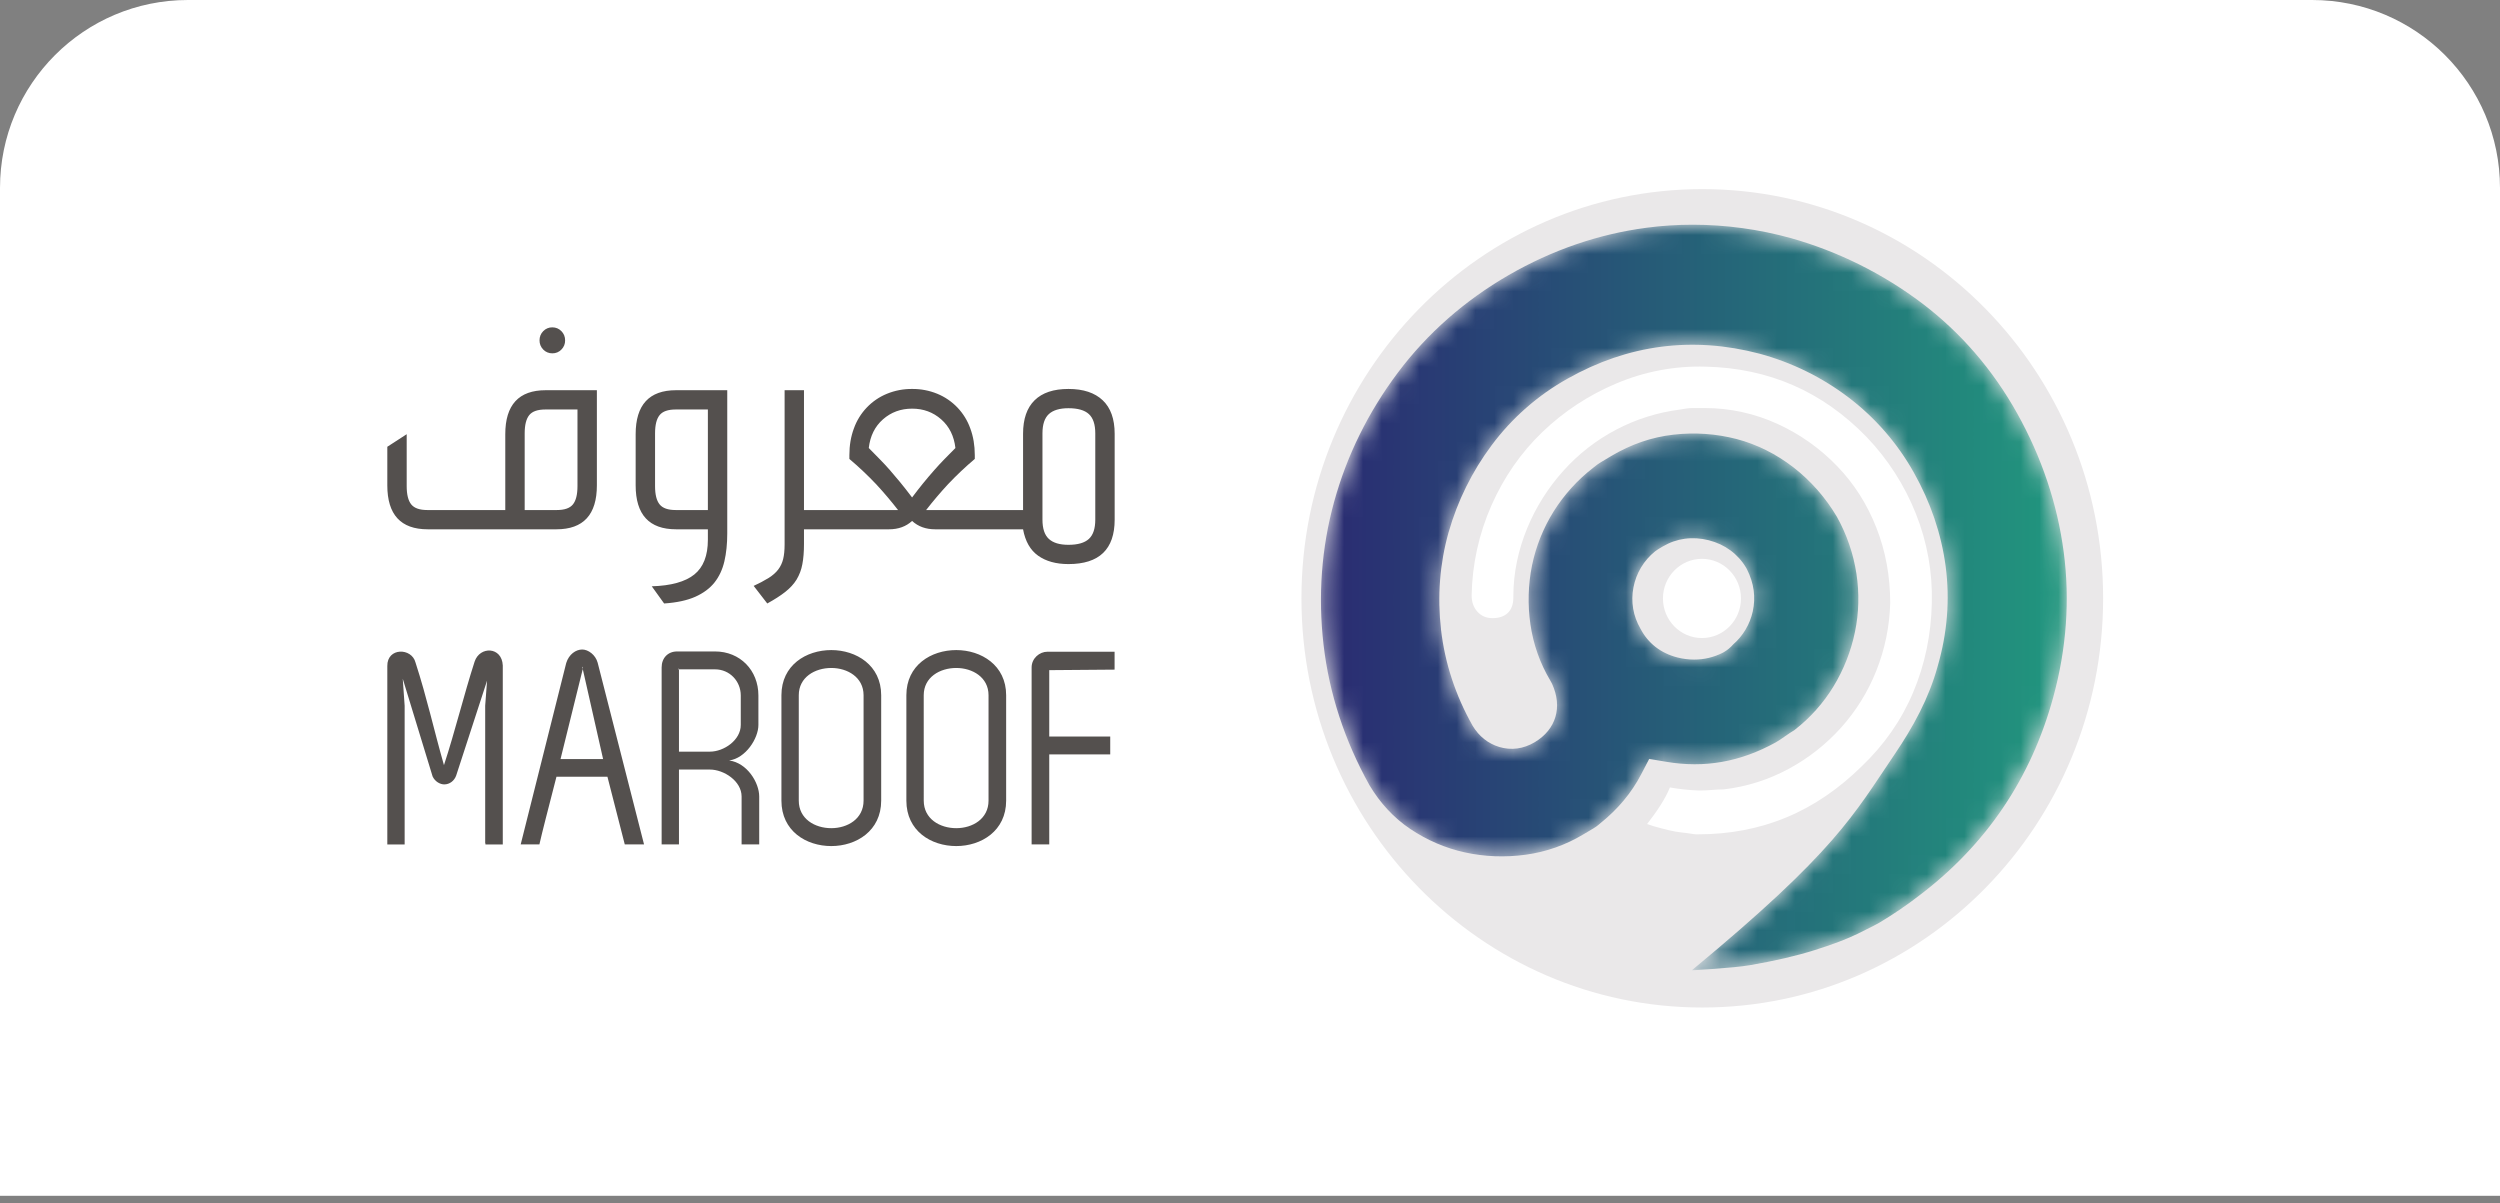 <svg xmlns="http://www.w3.org/2000/svg" width="133" height="64" viewBox="0 0 133 64" fill="none"><rect x="0" y="0" width="133" height="64" fill="#808080" stroke="none"/><path d="M0 10C0 4.477 4.477 0 10 0H123C128.523 0 133 4.477 133 10V63.615H0V10Z" fill="white"></path><g clip-path="url(#clip0_1323_6561)"><path fill-rule="evenodd" clip-rule="evenodd" d="M21.636 25.863C21.636 26.309 21.716 26.633 21.877 26.833C22.038 27.034 22.323 27.134 22.733 27.134H26.881V23.099C26.881 21.54 27.599 20.759 29.032 20.759H31.754V25.819C31.754 27.379 31.037 28.159 29.603 28.159H22.755C21.321 28.159 20.605 27.379 20.605 25.819V23.768L21.636 23.1L21.636 25.863ZM27.913 27.134H29.625C30.035 27.134 30.32 27.034 30.481 26.833C30.642 26.632 30.722 26.309 30.722 25.863V21.785H29.011C28.6 21.785 28.316 21.885 28.155 22.085C27.994 22.286 27.913 22.609 27.913 23.055L27.913 27.134ZM28.703 18.106C28.703 17.914 28.769 17.75 28.901 17.616C28.963 17.551 29.038 17.5 29.121 17.465C29.204 17.43 29.294 17.414 29.383 17.415C29.573 17.415 29.734 17.483 29.866 17.616C29.93 17.68 29.981 17.757 30.015 17.841C30.049 17.925 30.066 18.016 30.064 18.107C30.066 18.198 30.05 18.288 30.016 18.372C29.982 18.456 29.931 18.533 29.866 18.597C29.804 18.662 29.729 18.713 29.646 18.748C29.563 18.782 29.473 18.799 29.383 18.797C29.294 18.799 29.204 18.782 29.121 18.747C29.038 18.713 28.963 18.662 28.901 18.597C28.837 18.533 28.786 18.456 28.752 18.372C28.718 18.287 28.701 18.197 28.703 18.106ZM33.817 23.099C33.817 21.54 34.534 20.759 35.968 20.759H38.69V28.382C38.69 28.932 38.639 29.426 38.537 29.864C38.434 30.303 38.258 30.678 38.01 30.99C37.761 31.302 37.42 31.555 36.989 31.748C36.557 31.94 36.005 32.06 35.331 32.105L34.674 31.191C35.697 31.161 36.452 30.952 36.934 30.566C37.417 30.18 37.659 29.563 37.659 28.717V28.159H35.968C34.534 28.159 33.817 27.379 33.817 25.819V23.099ZM34.849 25.863C34.849 26.309 34.929 26.633 35.091 26.833C35.251 27.034 35.537 27.134 35.946 27.134H37.659V21.785H35.946C35.537 21.785 35.251 21.885 35.091 22.085C34.929 22.286 34.849 22.609 34.849 23.055V25.863ZM42.772 28.939C42.772 29.355 42.743 29.716 42.684 30.02C42.632 30.308 42.528 30.583 42.378 30.834C42.231 31.072 42.03 31.29 41.774 31.491C41.518 31.692 41.199 31.897 40.819 32.105L40.095 31.169C40.371 31.044 40.638 30.903 40.896 30.745C41.108 30.611 41.277 30.462 41.401 30.299C41.524 30.136 41.613 29.95 41.664 29.742C41.715 29.533 41.741 29.274 41.741 28.962V20.759H42.772V27.134H43.519V28.159H42.772V28.939ZM49.752 28.159C49.255 28.159 48.845 28.011 48.523 27.714C48.201 28.011 47.791 28.159 47.294 28.159H43.519V27.134H47.776C47.409 26.661 47.021 26.203 46.614 25.763C46.163 25.288 45.687 24.838 45.187 24.415V24.214C45.187 23.694 45.267 23.219 45.429 22.788C45.576 22.376 45.809 21.999 46.111 21.682C46.413 21.365 46.779 21.115 47.184 20.949C47.609 20.775 48.064 20.688 48.523 20.692C48.982 20.688 49.437 20.774 49.862 20.948C50.267 21.114 50.633 21.364 50.936 21.681C51.238 21.998 51.471 22.375 51.618 22.788C51.779 23.219 51.859 23.694 51.859 24.214V24.414C51.36 24.837 50.883 25.287 50.433 25.763C50.026 26.203 49.638 26.66 49.27 27.134H52.759V28.159H49.752ZM48.523 26.465C48.898 25.962 49.293 25.475 49.709 25.005C49.884 24.805 50.063 24.612 50.245 24.426L50.828 23.835C50.755 23.196 50.502 22.687 50.07 22.308C49.639 21.929 49.123 21.739 48.523 21.74C47.923 21.74 47.407 21.929 46.975 22.308C46.544 22.687 46.292 23.196 46.219 23.835L46.8 24.426C46.983 24.612 47.163 24.805 47.338 25.005C47.514 25.206 47.697 25.421 47.886 25.652C48.076 25.882 48.288 26.153 48.523 26.465ZM54.427 23.078C54.427 22.289 54.632 21.695 55.042 21.294C55.451 20.892 56.05 20.692 56.842 20.692C57.632 20.692 58.239 20.893 58.663 21.294C59.087 21.695 59.3 22.289 59.3 23.077V27.646C59.3 29.221 58.481 30.009 56.842 30.009C56.183 30.009 55.646 29.86 55.228 29.563C54.811 29.266 54.544 28.798 54.427 28.159H52.759V27.134H54.427V23.078ZM55.459 27.646C55.459 28.122 55.572 28.463 55.8 28.671C56.026 28.88 56.373 28.984 56.842 28.984C57.34 28.984 57.701 28.88 57.928 28.671C58.155 28.463 58.269 28.122 58.269 27.646V23.055C58.269 22.579 58.155 22.237 57.928 22.029C57.701 21.821 57.339 21.717 56.842 21.717C56.373 21.717 56.026 21.821 55.799 22.029C55.572 22.237 55.459 22.579 55.459 23.055V27.646ZM25.812 37.542L25.912 36.21L24.268 41.262C24.167 41.54 23.922 41.73 23.634 41.73C23.417 41.73 23.143 41.585 23.014 41.305L21.426 36.108L21.527 37.543V44.924H20.605V35.434C20.591 34.437 21.903 34.452 22.104 35.243C22.725 37.162 23.071 38.786 23.619 40.706C24.21 38.904 24.686 36.941 25.249 35.199C25.523 34.364 26.705 34.394 26.748 35.404V44.924H25.826V44.864H25.812L25.812 37.542ZM32.315 41.321H29.604C29.113 43.239 28.869 44.162 28.696 44.923H27.701L30.123 35.272C30.267 34.803 30.642 34.554 30.974 34.554C31.291 34.554 31.681 34.833 31.796 35.257L34.263 44.923H33.238L32.315 41.321ZM31.003 35.594L29.82 40.383H32.085L31.003 35.594H31.003ZM30.974 35.462L31.003 35.594C31.003 35.565 31.003 35.55 31.017 35.522L30.974 35.462ZM36.021 34.657H38.039C39.367 34.657 40.347 35.653 40.347 37.001V38.568C40.347 39.285 39.669 40.34 38.79 40.457C39.756 40.588 40.39 41.642 40.39 42.374V44.923H39.453V42.374C39.453 41.555 38.515 40.94 37.765 40.94H36.121V44.923H35.199V35.506C35.199 35.008 35.53 34.657 36.022 34.657H36.021ZM36.121 35.609V35.551C36.108 35.58 36.093 35.609 36.05 35.609H36.121ZM36.121 35.609V39.988H37.765C38.514 39.988 39.409 39.373 39.409 38.568V37C39.409 36.238 38.818 35.609 38.039 35.609H36.121ZM41.572 36.985C41.572 35.389 42.884 34.584 44.225 34.584C45.552 34.584 46.879 35.389 46.879 36.985V42.594C46.879 44.206 45.552 45.011 44.225 45.011C42.884 45.011 41.572 44.206 41.572 42.595V36.985ZM42.495 42.594C42.495 43.562 43.346 44.059 44.225 44.059C45.09 44.059 45.942 43.562 45.942 42.594V36.985C45.942 36.034 45.09 35.536 44.225 35.536C43.346 35.536 42.495 36.033 42.495 36.985V42.594ZM48.219 36.985C48.219 35.389 49.532 34.584 50.873 34.584C52.2 34.584 53.527 35.389 53.527 36.985V42.594C53.527 44.206 52.2 45.011 50.873 45.011C49.532 45.011 48.219 44.206 48.219 42.594V36.985ZM49.143 42.594C49.143 43.562 49.995 44.059 50.874 44.059C51.739 44.059 52.59 43.562 52.59 42.594V36.985C52.59 36.033 51.738 35.536 50.873 35.536C49.994 35.536 49.142 36.033 49.142 36.985L49.143 42.594ZM59.296 35.624L55.82 35.652V39.182H59.064V40.134H55.82V44.922H54.882V35.507C54.882 35.023 55.301 34.672 55.72 34.672H59.296V35.624Z" fill="#54504E"></path><path fill-rule="evenodd" clip-rule="evenodd" d="M90.544 33.944C89.398 33.944 88.469 33 88.469 31.837C88.469 30.674 89.398 29.73 90.544 29.73C91.689 29.73 92.62 30.674 92.62 31.837C92.62 33 91.689 33.944 90.544 33.944ZM79.404 32.885C79.063 32.885 78.804 32.769 78.595 32.539C78.388 32.308 78.291 32.02 78.291 31.673C78.321 30.024 78.679 28.397 79.345 26.887C80.007 25.388 80.908 24.09 82.044 22.994C83.189 21.893 84.527 21.013 85.992 20.399C87.49 19.764 89.107 19.459 90.734 19.506C94.104 19.582 96.962 20.831 99.309 23.254C100.433 24.428 101.32 25.809 101.921 27.32C102.526 28.831 102.816 30.45 102.773 32.077C102.736 33.77 102.405 35.355 101.78 36.834C101.155 38.316 100.237 39.632 99.025 40.785C97.852 41.938 96.527 42.864 95.05 43.479C93.574 44.094 92.004 44.386 90.337 44.386H90.224C90.11 44.386 89.854 44.325 89.456 44.287C89.06 44.248 88.558 44.121 87.952 43.948C87.847 43.918 87.735 43.873 87.625 43.838C88.129 43.196 88.602 42.491 88.839 41.892C89.342 41.98 89.858 42.038 90.393 42.055C90.62 42.055 90.848 42.045 91.075 42.026C91.302 42.006 91.511 41.996 91.7 41.996C92.914 41.854 94.089 41.482 95.164 40.9C96.21 40.335 97.151 39.594 97.946 38.709C98.745 37.818 99.38 36.793 99.821 35.681C100.278 34.533 100.528 33.313 100.559 32.077C100.559 30.655 100.313 29.319 99.821 28.069C99.329 26.82 98.638 25.733 97.748 24.811C96.847 23.872 95.778 23.111 94.596 22.567C93.368 21.999 92.031 21.705 90.678 21.708H90.052C89.826 21.708 89.599 21.751 89.371 21.789C88.18 21.941 87.025 22.305 85.964 22.866C84.915 23.419 83.973 24.153 83.182 25.035C82.367 25.937 81.713 26.972 81.249 28.095C80.776 29.248 80.51 30.463 80.51 31.731V31.789C80.51 32.52 80.085 32.885 79.404 32.885V32.885ZM90.561 10.061C78.784 10.061 69.237 19.808 69.237 31.831C69.237 43.855 78.785 53.6 90.561 53.6C102.339 53.6 111.886 43.855 111.886 31.831C111.886 19.809 102.339 10.061 90.563 10.061" fill="#EAE8E9"></path><mask id="mask0_1323_6561" style="mask-type:alpha" maskUnits="userSpaceOnUse" x="70" y="11" width="40" height="41"><path d="M87.589 12.117C85.042 12.453 82.576 13.3 80.261 14.636C77.921 15.988 75.938 17.732 74.368 19.822C72.794 21.921 71.653 24.231 70.978 26.685C70.303 29.135 70.112 31.696 70.412 34.295C70.712 36.889 71.534 39.405 72.856 41.773C73.42 42.722 74.155 43.514 75.024 44.099C75.92 44.7 76.898 45.121 77.931 45.348C78.977 45.578 80.063 45.62 81.16 45.472C82.244 45.325 83.287 44.959 84.224 44.395L84.764 44.075C84.889 44.001 84.993 43.926 85.073 43.853L85.131 43.803C86.068 43.055 86.803 42.173 87.316 41.183L87.737 40.374L88.636 40.526C90.679 40.876 92.59 40.536 94.479 39.49C94.617 39.408 94.779 39.302 94.929 39.195C95.127 39.055 95.304 38.936 95.474 38.833C96.3 38.192 97.003 37.406 97.546 36.512C98.088 35.618 98.473 34.638 98.685 33.614C98.895 32.604 98.921 31.563 98.762 30.518C98.599 29.456 98.247 28.432 97.723 27.494C97.122 26.474 96.333 25.577 95.397 24.852C94.478 24.146 93.471 23.645 92.405 23.361C91.303 23.073 90.157 22.992 89.026 23.125C87.882 23.252 86.772 23.634 85.725 24.256L85.187 24.577C85.048 24.66 84.916 24.754 84.793 24.858L84.756 24.887C83.922 25.533 83.209 26.322 82.649 27.216C82.102 28.094 81.715 29.062 81.504 30.074C81.295 31.11 81.267 32.174 81.419 33.22C81.571 34.277 81.93 35.293 82.478 36.209L82.568 36.375C83.138 37.617 82.784 38.809 81.644 39.488C81.047 39.843 80.396 39.929 79.761 39.739C79.164 39.558 78.674 39.166 78.341 38.605C77.427 36.983 76.868 35.273 76.663 33.5C76.461 31.73 76.595 29.988 77.064 28.323C77.54 26.65 78.317 25.078 79.358 23.685C80.437 22.236 81.81 21.031 83.386 20.149C86.611 18.328 90.049 17.879 93.605 18.816C95.322 19.28 96.933 20.071 98.348 21.148C99.765 22.226 100.946 23.584 101.815 25.138C102.711 26.726 103.281 28.411 103.51 30.142C103.739 31.887 103.598 33.666 103.089 35.426C102.625 37.137 101.781 38.674 100.797 40.126C98.586 43.39 97.662 45.285 90.006 51.619C90.006 51.619 92.174 51.508 93.109 51.346C94.411 51.122 95.561 50.855 96.528 50.55C97.485 50.25 98.262 49.955 98.839 49.672C99.626 49.285 99.9 49.136 99.993 49.08C100.734 48.638 101.447 48.152 102.128 47.623C105.675 44.931 108.06 41.392 109.231 37.094C109.938 34.518 110.126 31.922 109.79 29.373C109.453 26.816 108.62 24.332 107.314 21.993C106.016 19.667 104.314 17.697 102.256 16.137C100.168 14.559 97.805 13.384 95.287 12.671C93.584 12.198 91.825 11.957 90.058 11.954C89.231 11.954 88.408 12.008 87.589 12.116V12.117ZM89.236 34.976C88.354 34.751 87.675 34.222 87.269 33.44C86.881 32.766 86.753 32.009 86.9 31.249C87.044 30.494 87.451 29.815 88.05 29.333L88.207 29.223L88.451 29.077C89.191 28.637 90.039 28.521 90.905 28.741C91.768 28.961 92.458 29.469 92.897 30.209L92.939 30.287C93.311 31.025 93.413 31.779 93.246 32.528C93.096 33.211 92.73 33.828 92.202 34.287C92.063 34.447 91.9 34.582 91.717 34.689L91.639 34.732C91.171 34.968 90.654 35.091 90.13 35.09C89.835 35.09 89.535 35.053 89.236 34.976" fill="white"></path></mask><g mask="url(#mask0_1323_6561)"><path fill-rule="evenodd" clip-rule="evenodd" d="M87.589 12.117C85.042 12.453 82.576 13.3 80.261 14.636C77.921 15.988 75.938 17.732 74.368 19.822C72.794 21.921 71.653 24.231 70.978 26.685C70.303 29.135 70.112 31.696 70.412 34.295C70.712 36.889 71.534 39.405 72.856 41.773C73.42 42.722 74.155 43.514 75.024 44.099C75.92 44.7 76.898 45.121 77.931 45.348C78.977 45.578 80.063 45.62 81.16 45.472C82.244 45.325 83.287 44.959 84.224 44.395L84.764 44.075C84.889 44.001 84.993 43.926 85.073 43.853L85.131 43.803C86.068 43.055 86.803 42.173 87.316 41.183L87.737 40.374L88.636 40.526C90.679 40.876 92.59 40.536 94.479 39.49C94.617 39.408 94.779 39.302 94.929 39.195C95.127 39.055 95.304 38.936 95.474 38.833C96.3 38.192 97.003 37.406 97.546 36.512C98.088 35.618 98.473 34.638 98.685 33.614C98.895 32.604 98.921 31.563 98.762 30.518C98.599 29.456 98.247 28.432 97.723 27.494C97.122 26.474 96.333 25.577 95.397 24.852C94.478 24.146 93.471 23.645 92.405 23.361C91.303 23.073 90.157 22.992 89.026 23.125C87.882 23.252 86.772 23.634 85.725 24.256L85.187 24.577C85.048 24.66 84.916 24.754 84.793 24.858L84.756 24.887C83.922 25.533 83.209 26.322 82.649 27.216C82.102 28.094 81.715 29.062 81.504 30.074C81.295 31.11 81.267 32.174 81.419 33.22C81.571 34.277 81.93 35.293 82.478 36.209L82.568 36.375C83.138 37.617 82.784 38.809 81.644 39.488C81.047 39.843 80.396 39.929 79.761 39.739C79.164 39.558 78.674 39.166 78.341 38.605C77.427 36.983 76.868 35.273 76.663 33.5C76.461 31.73 76.595 29.988 77.064 28.323C77.54 26.65 78.317 25.078 79.358 23.685C80.437 22.236 81.81 21.031 83.386 20.149C86.611 18.328 90.049 17.879 93.605 18.816C95.322 19.28 96.933 20.071 98.348 21.148C99.765 22.226 100.946 23.584 101.815 25.138C102.711 26.726 103.281 28.411 103.51 30.142C103.739 31.887 103.598 33.666 103.089 35.426C102.625 37.137 101.781 38.674 100.797 40.126C98.586 43.39 97.662 45.285 90.006 51.619C90.006 51.619 92.174 51.508 93.109 51.346C94.411 51.122 95.561 50.855 96.528 50.55C97.485 50.25 98.262 49.955 98.839 49.672C99.626 49.285 99.9 49.136 99.993 49.08C100.734 48.638 101.447 48.152 102.128 47.623C105.675 44.931 108.06 41.392 109.231 37.094C109.938 34.518 110.126 31.922 109.79 29.373C109.453 26.816 108.62 24.332 107.314 21.993C106.016 19.667 104.314 17.697 102.256 16.137C100.168 14.559 97.805 13.384 95.287 12.671C93.584 12.198 91.825 11.957 90.058 11.954C89.231 11.954 88.408 12.008 87.589 12.116V12.117ZM89.236 34.976C88.354 34.751 87.675 34.222 87.269 33.44C86.881 32.766 86.753 32.009 86.9 31.249C87.044 30.494 87.451 29.815 88.05 29.333L88.207 29.223L88.451 29.077C89.191 28.637 90.039 28.521 90.905 28.741C91.768 28.961 92.458 29.469 92.897 30.209L92.939 30.287C93.311 31.025 93.413 31.779 93.246 32.528C93.096 33.211 92.73 33.828 92.202 34.287C92.063 34.447 91.9 34.582 91.717 34.689L91.639 34.732C91.171 34.968 90.654 35.091 90.13 35.09C89.835 35.09 89.535 35.053 89.236 34.976" fill="url(#paint0_linear_1323_6561)"></path></g></g><defs><linearGradient id="paint0_linear_1323_6561" x1="70.274" y1="31.787" x2="109.952" y2="31.787" gradientUnits="userSpaceOnUse"><stop stop-color="#2A2B72"></stop><stop offset="1" stop-color="#21977E"></stop></linearGradient><clipPath id="clip0_1323_6561"><rect width="92" height="43.615" fill="white" transform="translate(20.5 10)"></rect></clipPath></defs></svg>